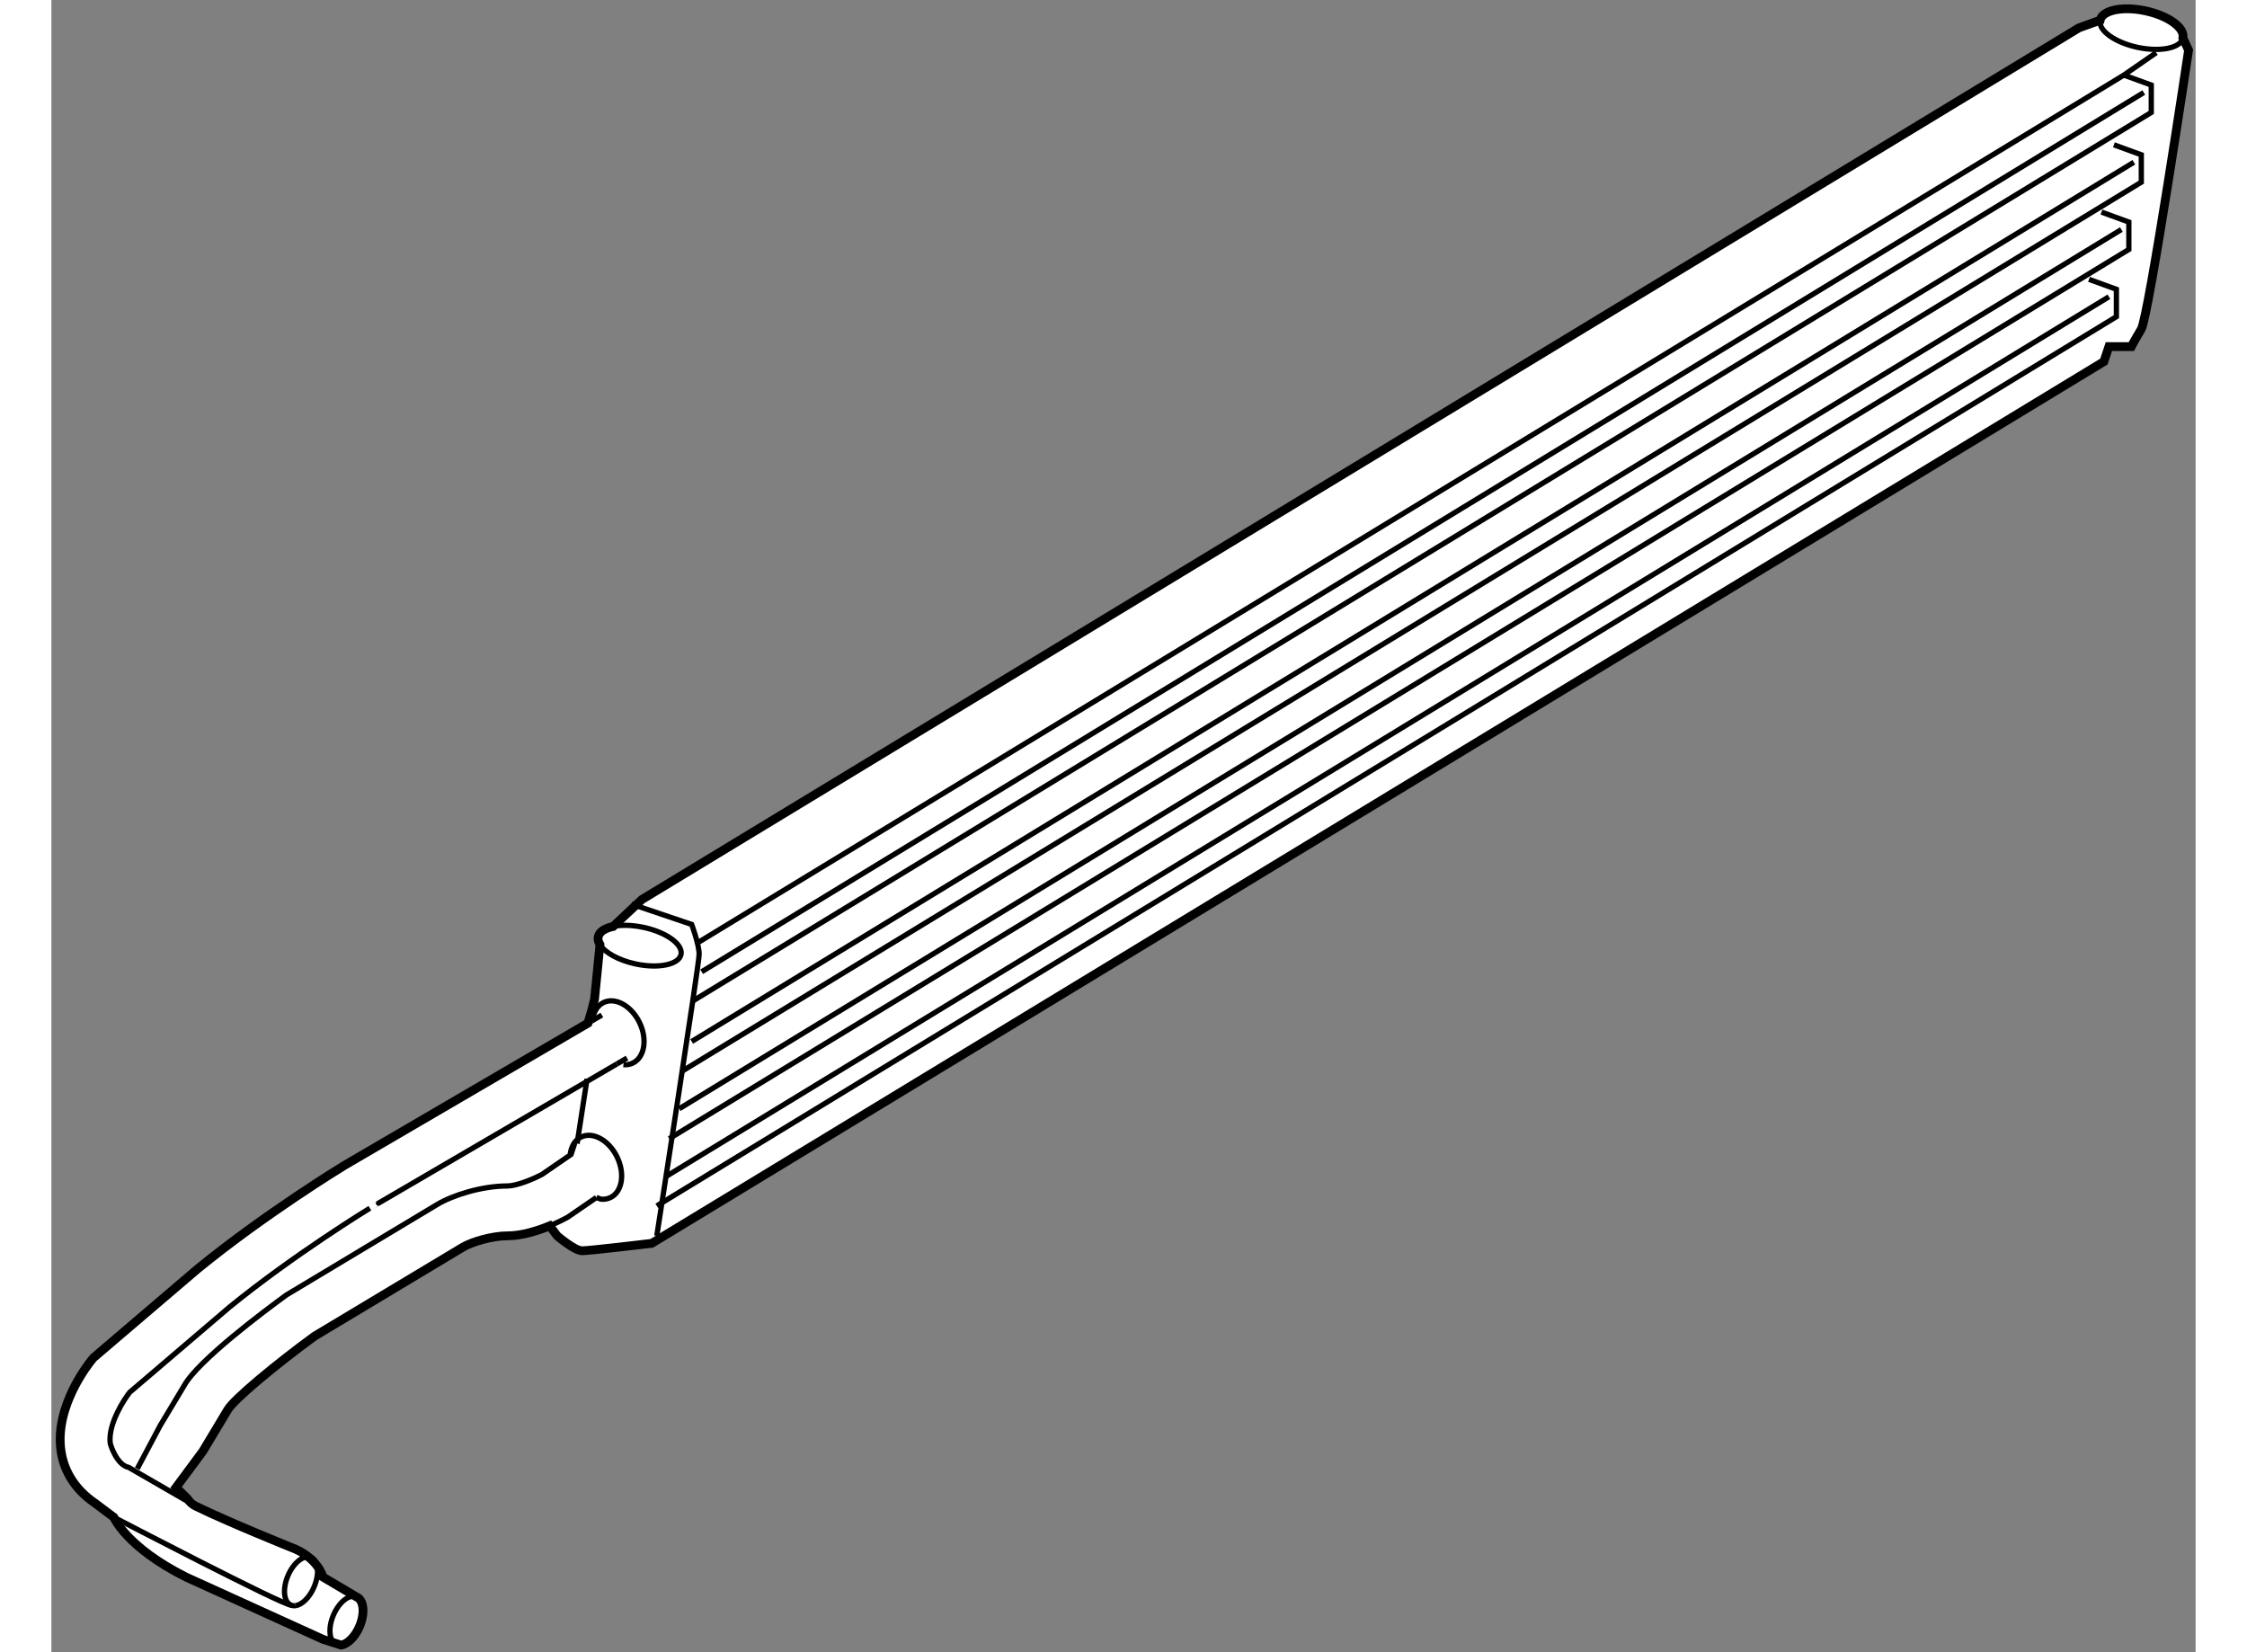 <?xml version="1.0" encoding="utf-8"?>
<!-- Generator: Adobe Illustrator 15.1.0, SVG Export Plug-In . SVG Version: 6.00 Build 0)  -->
<!DOCTYPE svg PUBLIC "-//W3C//DTD SVG 1.1//EN" "http://www.w3.org/Graphics/SVG/1.1/DTD/svg11.dtd">
<svg version="1.1" xmlns="http://www.w3.org/2000/svg" xmlns:xlink="http://www.w3.org/1999/xlink" x="0px" y="0px" width="244.8px"
	 height="180px" viewBox="58.951 29.612 122.029 94.029" enable-background="new 0 0 244.8 180" xml:space="preserve">
	
<rect x="58.951" y="29.612" width="122.029" height="94.029" fill="#808080" stroke="none"/>
	
<g><path fill="#FFFFFF" stroke="#000000" stroke-width="0.5" d="M75.626,95.936c-0.202,0.123-4.49,2.742-8.348,5.885
				c-0.025,0.02-5.933,5.063-5.933,5.063l-0.08,0.098c-0.219,0.266-2.13,2.678-1.769,5.195c0.172,1.203,0.838,2.23,1.924,2.971
				l1.082,0.813c0,0,0.709,1.701,4.111,3.404l7.796,3.543l1.027,0.328c0.372-0.053,0.801-0.471,1.054-1.068
				c0.317-0.75,0.241-1.498-0.17-1.672l-1.911-1.131c0,0-0.283-1.135-1.843-1.703c0,0-3.492-1.402-5.402-2.334
				c-0.207-0.1-0.354-0.246-0.459-0.414l-0.66-0.652l1.526-2.059l1.415-2.357c0.35-0.607,2.824-2.646,4.935-4.186
				c0.116-0.068,8.446-5.068,8.446-5.068c0.511-0.307,1.677-0.648,2.531-0.648c0.833,0,1.739-0.291,2.41-0.568l0.426,0.568
				c0,0,0.992,0.85,1.417,0.85c0.425,0,3.969-0.424,3.969-0.424l82.641-50.181l0.284-0.851h1.276c0,0,0.142-0.284,0.566-0.992
				s2.693-15.876,2.693-15.876l-0.323-0.698c0.124-0.575-0.831-1.266-2.133-1.544c-1.302-0.279-2.456-0.038-2.579,0.537l-1.202,0.43
				L92.555,80.806l-1.636,1.533c-0.467,0.097-0.787,0.301-0.848,0.589c-0.03,0.143,0.006,0.295,0.099,0.444l-0.308,3.104
				l-0.142,0.566l-0.234,0.799L75.626,95.936z"></path><path fill="none" stroke="#000000" stroke-width="0.3" d="M180.26,31.77c-0.122,0.575-1.276,0.816-2.579,0.538
				c-1.301-0.279-2.257-0.971-2.133-1.546"></path><path fill="none" stroke="#000000" stroke-width="0.3" d="M90.918,82.338c0.466-0.098,1.081-0.087,1.731,0.052
				c1.302,0.277,2.257,0.969,2.134,1.545c-0.123,0.574-1.278,0.815-2.579,0.537c-0.977-0.209-1.757-0.65-2.036-1.101"></path><line fill="none" stroke="#000000" stroke-width="0.3" x1="90.28" y1="87.378" x2="89.486" y2="87.841"></line><path fill="none" stroke="#000000" stroke-width="0.3" d="M91.137,90.16c0.366-0.212,0.574-0.334,0.574-0.334"></path><path fill="none" stroke="#000000" stroke-width="0.3" d="M91.137,90.16c-2.707,1.581-14.078,8.223-14.059,8.211
				c-0.043,0.025-4.306,2.629-7.985,5.625c0,0-5.451,4.654-5.688,4.855c-0.351,0.455-1.119,1.664-1.119,2.674
				c0,0.086,0.005,0.172,0.018,0.254c0,0,0.34,1.203,1.049,1.346l3.812,2.201"></path><path fill="none" stroke="#000000" stroke-width="0.3" d="M88.512,95.111c-0.013,0.051-0.023,0.104-0.031,0.156"></path><path fill="none" stroke="#000000" stroke-width="0.3" d="M89.967,97.762l0.264,0.098c0.187,0.016,0.369-0.014,0.537-0.094
				c0.669-0.324,0.838-1.359,0.376-2.309c-0.461-0.953-1.377-1.459-2.046-1.137c-0.299,0.146-0.498,0.434-0.585,0.791"></path><path fill="none" stroke="#000000" stroke-width="0.3" d="M87.31,99.373c0.475-0.197,0.832-0.383,0.962-0.455l0.064-0.035
				l1.631-1.121"></path><path fill="none" stroke="#000000" stroke-width="0.3" d="M88.728,94.697l-0.203,0.615c-0.615,0.424-1.557,1.07-1.656,1.139
				c-0.529,0.281-1.456,0.656-1.969,0.656c-1.467,0-3.118,0.529-3.99,1.051l-8.559,5.137l-0.051,0.035
				c-1.157,0.842-4.994,3.699-5.792,5.137l-1.364,2.273l-1.308,2.463"></path><path fill="none" stroke="#000000" stroke-width="0.3" d="M75.437,123.234c-0.094,0.014-0.184,0.006-0.266-0.031
				c-0.412-0.174-0.489-0.922-0.171-1.67c0.317-0.748,0.909-1.215,1.321-1.039"></path><path fill="none" stroke="#000000" stroke-width="0.3" d="M73.733,118.248c0.412,0.176,0.488,0.924,0.17,1.672
				c-0.253,0.6-0.682,1.016-1.054,1.07"></path><path fill="none" stroke="#000000" stroke-width="0.3" d="M72.85,120.99c-0.093,0.014-0.184,0.004-0.266-0.031
				c-0.412-0.174-0.489-0.922-0.171-1.672c0.318-0.748,0.909-1.213,1.321-1.039"></path><path fill="none" stroke="#000000" stroke-width="0.3" d="M62.503,115.959c0,0,9.671,5.039,10.081,5"></path><path fill="none" stroke="#000000" stroke-width="0.3" d="M89.756,87.614c0.064-0.431,0.275-0.78,0.617-0.946
				c0.669-0.325,1.585,0.184,2.046,1.134c0.462,0.95,0.293,1.985-0.376,2.309c-0.167,0.081-0.35,0.111-0.537,0.094"></path><path fill="none" stroke="#000000" stroke-width="0.3" d="M91.959,81.063l3.431,1.16c0,0,0.425,1.134,0.425,1.701
				c0,0.567-2.41,16.018-2.41,16.018"></path><line fill="none" stroke="#000000" stroke-width="0.3" x1="89.436" y1="91.012" x2="88.869" y2="94.697"></line><polyline fill="none" stroke="#000000" stroke-width="0.3" points="95.815,83.214 176.897,33.885 178.739,32.61 		"></polyline><polyline fill="none" stroke="#000000" stroke-width="0.3" points="176.897,33.885 178.457,34.452 178.457,34.452 178.457,36.012 
				95.39,86.618 		"></polyline><line fill="none" stroke="#000000" stroke-width="0.3" x1="178.031" y1="34.877" x2="95.957" y2="84.916"></line><polyline fill="none" stroke="#000000" stroke-width="0.3" points="176.33,37.854 177.89,38.421 177.89,38.421 177.89,39.98 
				94.823,90.586 		"></polyline><line fill="none" stroke="#000000" stroke-width="0.3" x1="177.465" y1="38.846" x2="95.39" y2="88.885"></line><polyline fill="none" stroke="#000000" stroke-width="0.3" points="175.622,41.682 177.181,42.249 177.181,42.249 177.181,43.808 
				94.114,94.414 		"></polyline><line fill="none" stroke="#000000" stroke-width="0.3" x1="176.756" y1="42.674" x2="94.681" y2="92.711"></line><polyline fill="none" stroke="#000000" stroke-width="0.3" points="174.913,45.509 176.472,46.076 176.472,46.076 176.472,47.635 
				93.405,98.24 		"></polyline><line fill="none" stroke="#000000" stroke-width="0.3" x1="176.047" y1="46.501" x2="93.972" y2="96.541"></line></g>


</svg>